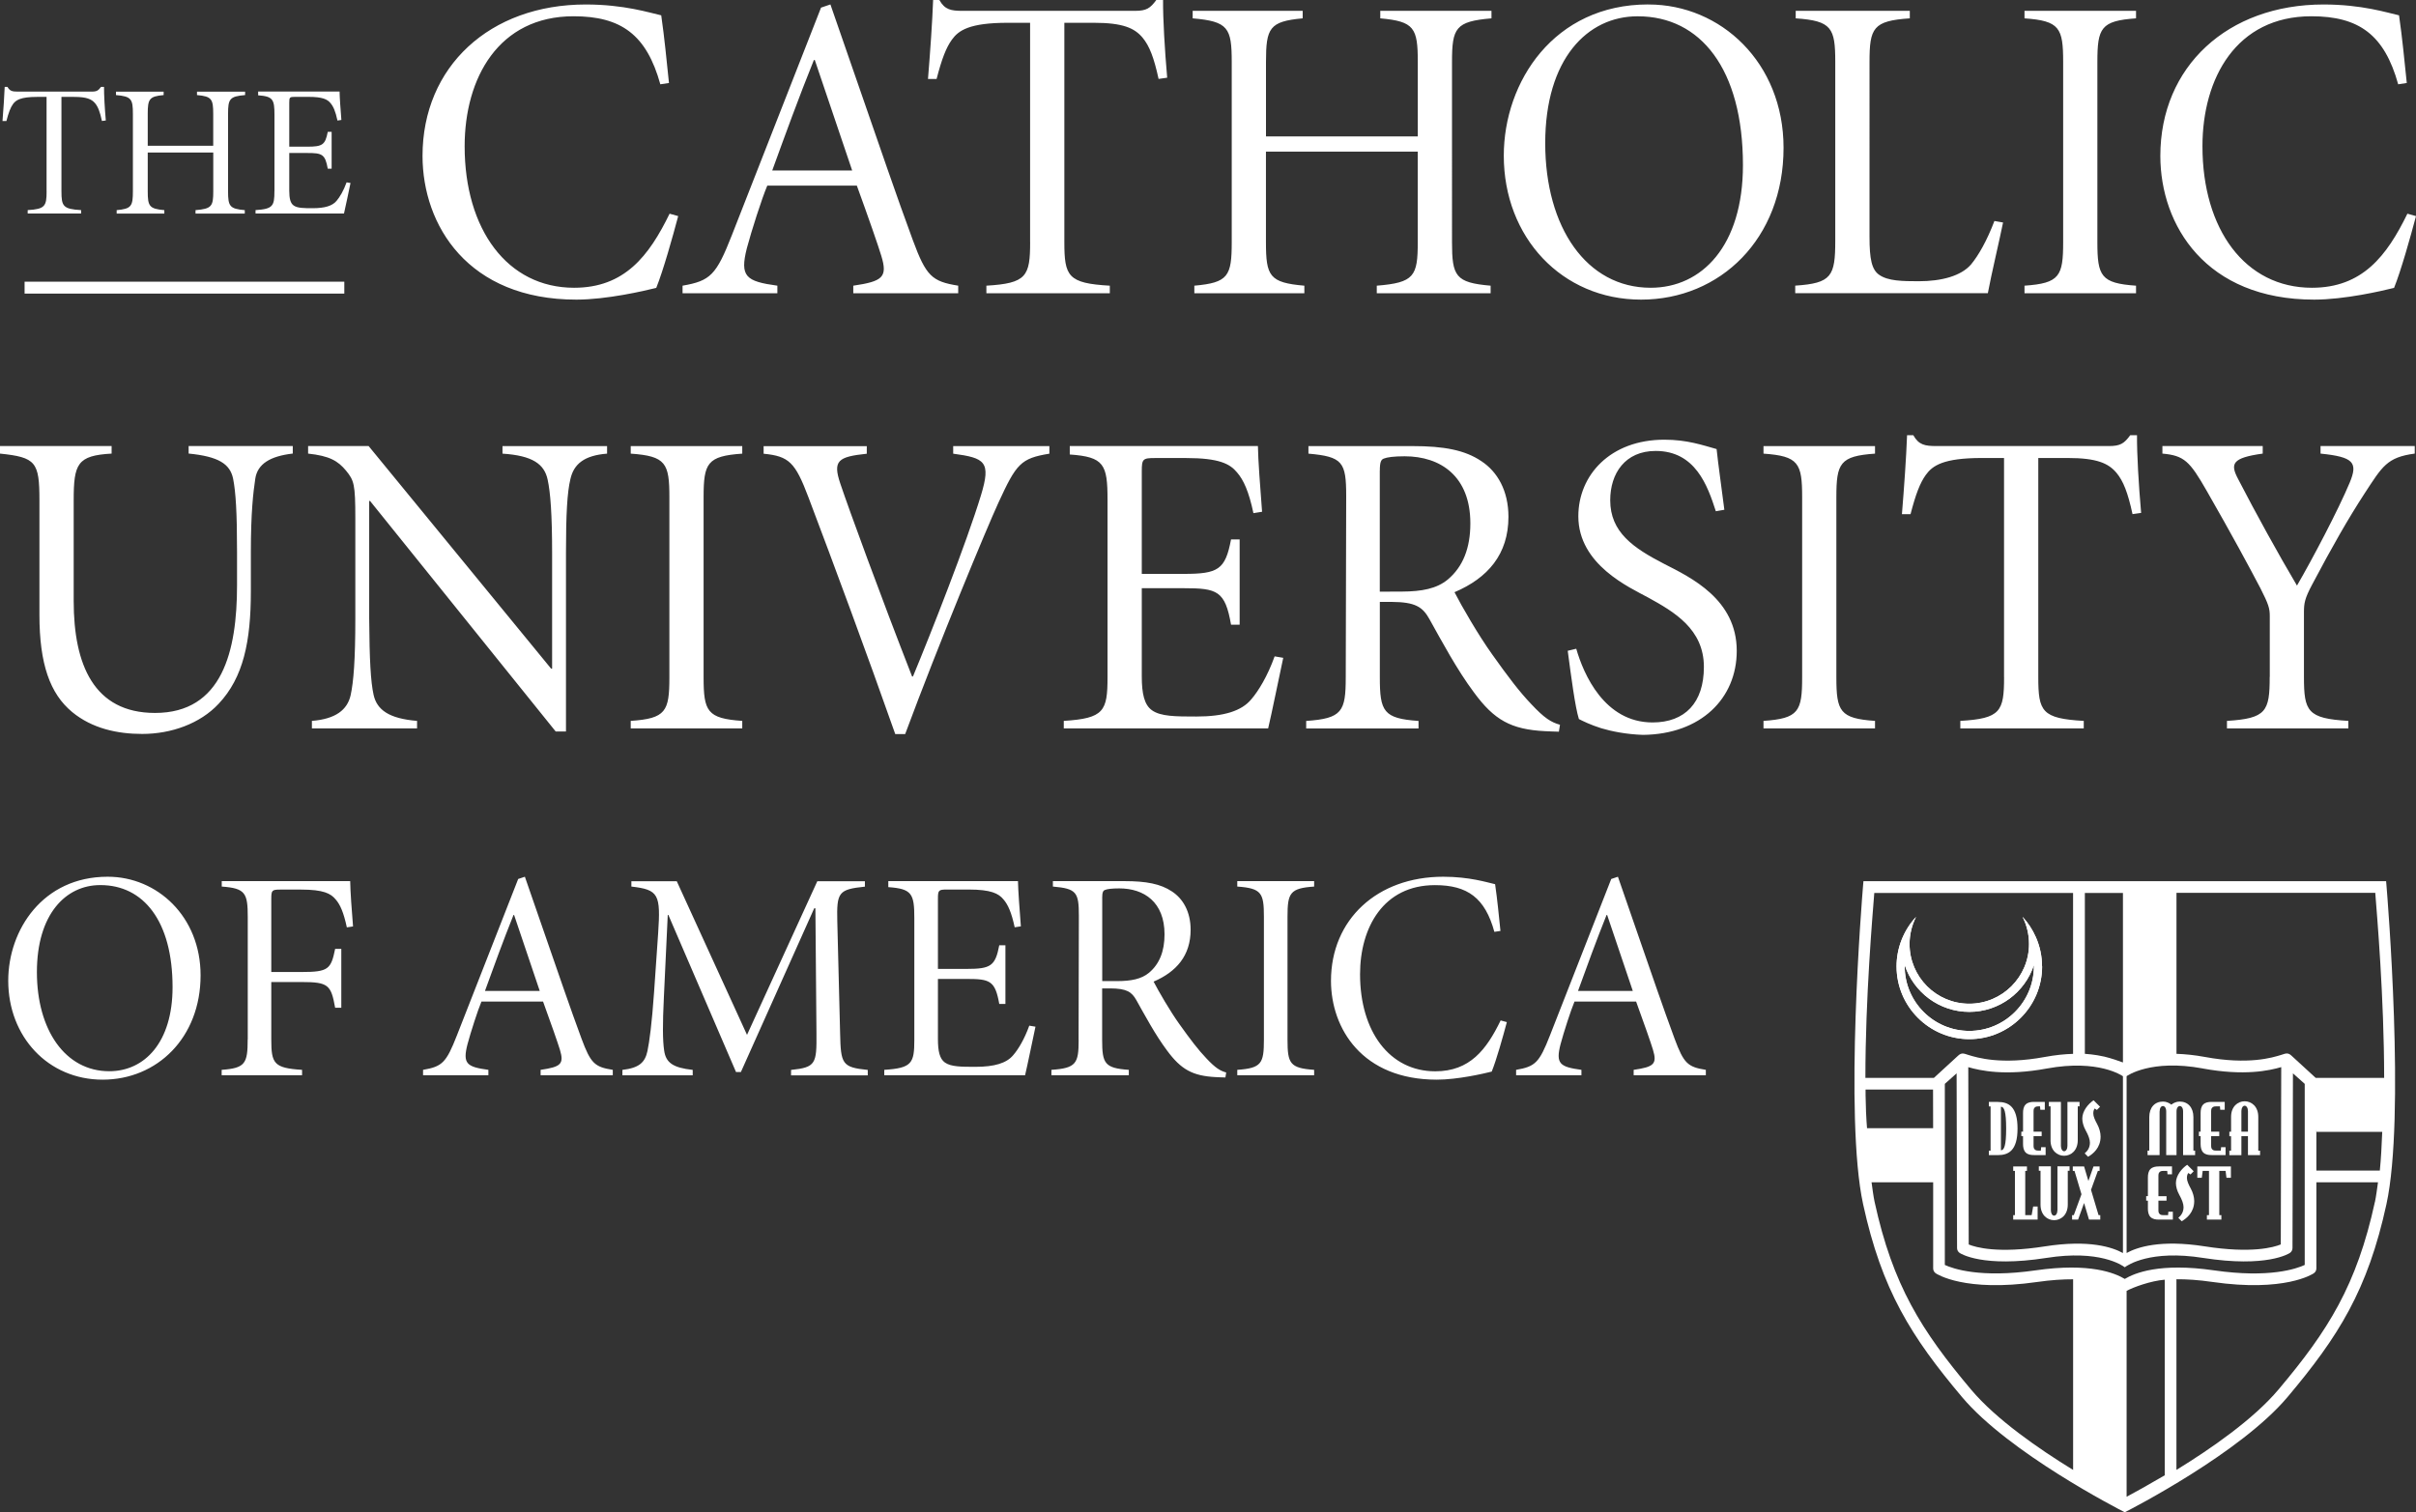 <?xml version="1.0" encoding="UTF-8"?>
<svg id="Layer_1" data-name="Layer 1" xmlns="http://www.w3.org/2000/svg" viewBox="0 0 592.5 370.97">
  <rect x="0" y="0" width="592.5" height="370.97" fill="#333333" stroke="none"/>
  <defs>
    <style>
      .cls-1 {
        fill: #fff;
      }
    </style>
  </defs>
  <path class="cls-1" d="M386.99,243.09c2.16-5.96,4.47-12.32,7-18.63h.15l6.29,18.63h-13.45ZM401.24,245.69c1.92,5.26,3.63,10.14,4.13,11.81,1.07,3.52.24,4.22-4.73,4.94v1.33h17.7v-1.33c-4.45-.7-5.41-1.58-7.66-7.63-2.72-7.33-5.88-16.59-9.09-25.85l-4.81-13.89-1.64.55-15.03,38.38c-2.63,6.71-3.6,7.63-8.3,8.44v1.33h16.02v-1.33c-5.32-.72-6.35-1.5-5.12-6.29.77-2.88,2.5-8.28,3.42-10.46h15.11ZM367.97,228.35c-.44-4.22-.73-7.4-1.31-11.45-1.97-.44-6.27-1.83-12.72-1.83-16.18,0-27.53,10.47-27.53,25.55.02,11.7,7.66,24.23,25.96,24.23,5.08,0,11.44-1.47,13.46-1.98,1.16-2.86,2.76-8.57,3.71-12.14l-1.52-.41c-3.49,7.19-7.56,12.48-16.03,12.48-11.24,0-18.45-9.81-18.45-23.8,0-11.48,5.73-21.87,18.37-21.87,7.98,0,12.28,3.12,14.57,11.46l1.52-.23ZM309.96,255.08c0,5.79-.59,6.95-6.53,7.36v1.33h18.85v-1.33c-5.93-.41-6.53-1.56-6.53-7.36v-30.24c0-5.79.6-6.95,6.53-7.36v-1.33h-18.85v1.33c5.94.42,6.53,1.57,6.53,7.36v30.24ZM264.53,255.08c0,5.79-.59,6.95-6.68,7.36v1.33h18.98v-1.33c-5.94-.41-6.54-1.56-6.54-7.36v-12.62h2.01c3.98.03,5.23.83,6.38,2.88,2.06,3.67,4.67,8.55,7.52,12.35,3.43,4.67,6.28,6.23,11.89,6.53.73.02,1.6.09,2.43.09l.19-1.22c-1.51-.42-2.67-1.14-4.84-3.45-1.99-2.07-3.93-4.63-6.61-8.38-2.3-3.2-5.14-8.12-6.35-10.46,5.59-2.4,9.08-6.38,9.08-12.72,0-4.41-1.86-7.62-4.57-9.39-2.8-1.88-6.34-2.54-11.63-2.54h-17.58v1.33c5.79.51,6.37,1.38,6.37,7.17l-.07,30.43ZM270.3,220.35c0-1.47.22-1.85.66-2.03.57-.24,1.68-.39,3.53-.39,6.08,0,11.1,3.36,11.1,11.27,0,4.14-1.24,7.27-3.8,9.42-1.87,1.56-4.4,2.04-7.76,2.05h-3.72s0-20.32,0-20.32ZM224.23,255.07c0,5.75-.59,6.94-7.37,7.37v1.33h34.53c.58-2.4,1.95-9.16,2.55-11.92l-1.52-.25c-1.19,3.33-2.72,5.84-3.94,7.24-1.63,1.97-4.63,2.86-9.24,2.86-3.52,0-6.03-.01-7.5-1.05-1.29-.91-1.72-2.77-1.72-5.75v-14.76h7.05c5.71,0,6.98.42,7.99,6.13h1.51v-14.39h-1.51c-.97,5.1-2.1,5.8-7.99,5.8h-7.05v-17.22c0-2.09.16-2.25,2.25-2.25h5.27c5.5,0,7.36.97,8.54,2.41,1.11,1.26,1.99,3.23,2.76,6.85l1.52-.23c-.31-4.02-.68-8.92-.71-11.09h-31.8v1.47c5.79.41,6.38,1.62,6.38,7.6v29.85ZM154.84,216.15v1.33c6.71.77,7.21,1.91,6.56,11.51l-1,14.46c-.53,7.64-1.15,12.14-1.62,14.39-.61,2.81-2.04,4.13-6.14,4.61v1.33h17.24v-1.33c-4.86-.52-6.58-1.78-7-4.73-.38-2.53-.4-6.37-.07-13.09l.95-20.19h.15l16.59,38.53h1.2l17.98-40.16h.29l.26,30.64c.07,7.52-.16,8.38-6.23,9.01v1.33h18.81v-1.33c-6.35-.63-6.61-1.48-6.78-9.01l-.69-27.41c-.17-7.17.28-7.86,6.77-8.54v-1.33h-11.67l-17.24,37.69-17.23-37.69h-11.12ZM118.93,243.09c2.16-5.96,4.47-12.32,7-18.63h.15l6.29,18.63h-13.45ZM133.18,245.69c1.92,5.26,3.62,10.14,4.13,11.81,1.07,3.52.24,4.22-4.73,4.94v1.33h17.7v-1.33c-4.45-.7-5.41-1.58-7.66-7.63-2.72-7.33-5.88-16.59-9.09-25.85l-4.81-13.89-1.64.55-15.03,38.38c-2.63,6.71-3.6,7.63-8.3,8.44v1.33h16.02v-1.33c-5.32-.72-6.35-1.5-5.12-6.29.77-2.88,2.5-8.28,3.42-10.46h15.11ZM60.74,254.98c0,5.9-.59,7.05-6.38,7.46v1.33h19.72v-1.33c-6.95-.43-7.55-1.56-7.55-7.46v-14.08h7.43c6.58,0,7.22.71,8.23,6.31h1.51v-14.45h-1.51c-1.02,4.99-1.65,5.68-8.23,5.68h-7.43v-17.97c0-2.09.18-2.25,2.26-2.25h4.98c5.59,0,7.36.97,8.55,2.42,1.11,1.26,1.95,3.18,2.74,6.85l1.52-.23c-.31-3.83-.67-8.59-.7-11.12h-31.5v1.34c5.79.42,6.38,1.57,6.38,7.47v30.02ZM24.64,217.12c10.55,0,17.68,8.83,17.68,25.03,0,13.58-6.87,20.63-15.53,20.63-10.8,0-17.74-10.14-17.74-24.32s7.06-21.34,15.52-21.34h.07ZM26.37,215.07c-15.87,0-24.35,13.04-24.35,25.5,0,13.76,9.79,24.28,23.15,24.28s24.02-10.29,24.02-25.6c0-14.41-10.63-24.18-22.75-24.18h-.07Z"/>
  <path class="cls-1" d="M556.62,166.03c0,8.48-.83,10.21-10.48,10.81v1.85h29.77v-1.85c-10.05-.59-10.89-2.33-10.89-10.81v-15.95c.02-2.04.14-3.19,2.02-6.7,4.9-9.27,8.77-16.06,12.86-22.35,4.32-6.57,5.42-8.85,12.29-9.76v-1.85h-23.1v1.85c8.16.83,9.2,2.2,7.15,7.13-2.79,6.66-9.08,18.62-12.93,25.25-4.61-7.78-10.08-17.72-14.44-26.15-1.96-3.73-1.53-5.18,6.04-6.23v-1.85h-24.6v1.85c5.35.48,6.71,1.87,10.86,9.13,6.36,11.09,10.26,18.36,13.17,23.89,1.99,3.92,2.3,4.95,2.3,6.8v14.94ZM491.48,166.12c0,8.41-.87,10.14-10.73,10.72v1.85h30.27v-1.85c-10.29-.58-11.15-2.31-11.15-10.72v-53.77h7.23c7.14,0,10,1.3,11.97,3.67,1.65,1.99,2.76,4.8,3.91,10.1l2.11-.3c-.6-6.86-1.05-14.44-1.01-19.06h-1.66c-1.48,2.02-2.41,2.66-5.19,2.66h-42.34c-2.83,0-4.33-.27-5.67-2.66h-1.53c-.21,5.58-.7,12.45-1.26,19.37h2.11c1.27-4.89,2.32-7.66,3.76-9.65,1.63-2.26,4.27-4.13,13.72-4.13h5.45v53.77ZM441.96,166.14c0,8.38-.86,10.11-9.48,10.7v1.85h27.35v-1.85c-8.61-.59-9.48-2.33-9.48-10.7v-44.15c0-8.38.87-10.11,9.48-10.71v-1.85h-27.35v1.85c8.62.6,9.48,2.34,9.48,10.71v44.15ZM384.47,159.64c.84,6.33,1.81,13.79,2.74,16.75,1.07.54,2.8,1.4,5.44,2.24,2.55.77,6.14,1.5,10.26,1.64,14.18-.14,23.01-8.92,23.01-20.61,0-12.66-11.26-18-17.81-21.34-7.52-3.89-13.22-7.74-13.22-15.6,0-6.6,3.66-12.1,11.14-12.1,9.72,0,12.72,8.46,14.76,14.79l2.09-.36c-.85-6.65-1.48-10.94-1.9-14.89-3.45-.96-7.25-2.3-12.8-2.3-13.31,0-21.11,8.73-21.11,18.78,0,11.9,12.61,17.48,17.05,19.9,6.44,3.54,13.74,7.77,13.74,17.06,0,8.79-4.64,13.62-12.58,13.62-11.84,0-16.94-11.88-18.72-18.08l-2.08.5ZM330.03,166.14c0,8.38-.86,10.11-9.7,10.71v1.85h27.55v-1.85c-8.62-.59-9.49-2.33-9.49-10.71v-18.49h2.86c5.81.03,7.63,1.21,9.3,4.22,3,5.37,6.76,12.43,10.94,18.01,4.94,6.73,9.05,9.05,17.37,9.48,1.04.03,2.26.12,3.44.13l.27-1.7c-2.18-.61-3.83-1.63-7.01-5.03-2.91-3.03-5.77-6.81-9.63-12.25-3.34-4.66-7.47-11.8-9.23-15.24,8.16-3.47,13.23-9.29,13.23-18.49,0-6.41-2.7-11.06-6.62-13.64-4.05-2.74-9.19-3.71-16.92-3.71h-25.51v1.85c8.4.75,9.26,2.05,9.26,10.42l-.11,44.44ZM338.39,115.45c0-2.14.32-2.69.95-2.95.83-.34,2.45-.57,5.13-.57,8.85,0,16.12,4.92,16.12,16.45,0,6.07-1.81,10.64-5.51,13.76-2.73,2.28-6.42,2.96-11.29,2.98l-5.41.02v-29.69ZM271.61,166.12c0,8.32-.86,10.1-10.73,10.72v1.85h50.12c.85-3.52,2.81-13.24,3.7-17.32l-2.11-.36c-1.74,4.85-3.96,8.49-5.73,10.54-2.38,2.88-6.75,4.22-13.46,4.22-5.12,0-8.76-.01-10.9-1.54-1.86-1.33-2.49-4.01-2.49-8.32v-21.62h10.24c8.26,0,10.2.62,11.65,8.96h2.11v-20.93h-2.11c-1.41,7.43-3.13,8.46-11.65,8.46h-10.24v-25.16c0-3.03.24-3.26,3.26-3.26h7.62c8.09,0,10.76,1.43,12.48,3.53,1.61,1.85,2.9,4.7,4.02,9.99l2.12-.34c-.45-5.79-.98-12.87-1.02-16.12h-46.14v2.07c8.4.59,9.26,2.41,9.26,11.08v43.54ZM221.99,180.06c8.26-22.26,19.95-50.41,22.86-56.74,4.41-9.59,5.47-10.88,12.5-12.03v-1.86h-23.59v1.86c7.8,1.06,9.34,1.92,6.81,10.21-3.55,11.67-12.19,33.64-16.68,44.45h-.21c-7.71-19.74-15.44-40.88-17.6-47.31-1.91-5.67-.55-6.59,6.49-7.34v-1.86h-25.3v1.86c6.25.61,7.75,2.11,11,10.71,6.37,16.83,14.31,38.27,21.28,58.06h2.43ZM164.16,166.14c0,8.38-.86,10.11-9.48,10.7v1.85h27.35v-1.85c-8.61-.59-9.48-2.33-9.48-10.7v-44.15c0-8.38.86-10.11,9.48-10.71v-1.85h-27.35v1.85c8.62.6,9.48,2.34,9.48,10.71v44.15ZM87.14,151.66c0,10.26-.43,15.58-1.15,18.88-.82,3.6-3.66,5.83-9.5,6.3v1.85h25.79v-1.85c-6.92-.57-9.84-2.72-10.66-6.39-.71-3.21-1.01-8.53-1.08-18.79v-28.76h.22l45.52,56.54h2.52v-43.71c0-9.63.3-14.92,1.08-18.18.83-3.76,3.43-5.83,9-6.27v-1.85h-25.65v1.85c7.37.48,10.25,2.55,11.07,6.36.69,3.18,1.1,8.47,1.1,18.09v28.31h-.23l-44.77-54.62h-14.84v1.85c5.22.56,7.31,1.77,9.31,4.19,1.96,2.41,2.27,3.31,2.27,11.67v24.52ZM9.67,150.84c0,12.06,2.6,19.34,8.03,23.83,4.87,4.02,11.06,5.37,17.17,5.37,7.1,0,14.2-2.51,18.76-7.41,6.06-6.43,7.89-15.29,7.89-27.56v-9.64c0-9.75.59-14.68,1.08-17.97.53-3.66,3.66-5.56,9.2-6.2v-1.85h-25.54v1.85c7.33.72,10.16,2.53,10.91,6.18.65,3.3.96,8.24.96,17.91v8.25c0,16.08-3.59,31.29-20.11,31.29-14.99,0-19.95-11.82-19.95-27.46v-24.69c0-9,.88-10.99,9.3-11.47v-1.85H0v1.85c8.8.92,9.67,2.04,9.67,11.47v28.1Z"/>
  <path class="cls-1" d="M590.24,20.37c-.64-6.1-1.06-10.72-1.9-16.61-2.86-.63-9.08-2.66-18.5-2.66-23.55,0-40.04,15.24-40.04,37.16.02,17.01,11.13,35.24,37.74,35.24,7.4,0,16.65-2.14,19.58-2.88,1.69-4.18,4.01-12.45,5.38-17.61l-2.11-.59c-5.07,10.4-11.06,18.17-23.42,18.17-16.4,0-26.84-14.35-26.84-34.71,0-16.7,8.3-31.89,26.71-31.89,11.7,0,17.91,4.55,21.29,16.69l2.11-.32ZM505.97,59.37c0,8.38-.86,10.11-9.48,10.71v1.85h27.35v-1.85c-8.61-.6-9.48-2.33-9.48-10.71V15.22c0-8.38.86-10.11,9.48-10.72v-1.85h-27.35v1.85c8.62.61,9.48,2.34,9.48,10.72v44.15ZM450.08,59.01c0,8.74-.87,10.47-9.82,11.06v1.85h47.24c.79-4.31,2.96-13.47,3.73-17.34l-2.12-.37c-1.85,4.87-3.89,8.43-5.74,10.67-2.43,2.81-7.2,4.11-12.81,4.11-4.06,0-7.54-.06-9.69-1.56-1.86-1.27-2.39-3.91-2.39-9.32V15.22c0-8.38.87-10.11,9.88-10.72v-1.85h-27.98v1.85c8.84.61,9.7,2.34,9.7,10.72v43.79ZM401.68,4c15.35,0,25.76,12.93,25.76,36.51,0,19.75-10.03,30.08-22.63,30.08-15.73,0-25.86-14.82-25.86-35.46s10.32-31.13,22.62-31.13h.11ZM404.2,1.09c-23.09,0-35.41,18.97-35.41,37.11,0,20,14.23,35.3,33.67,35.3s34.94-14.98,34.94-37.24c0-20.94-15.45-35.16-33.09-35.16h-.11ZM310.47,33.47V15.22c0-8.38.85-9.97,9-10.72v-1.85h-26.98v1.85c8.74.75,9.58,2.34,9.58,10.72v44.15c0,8.38-.85,9.97-9.17,10.71v1.85h26.98v-1.85c-8.57-.74-9.42-2.33-9.42-10.71v-22.18h37.23v22.18c0,8.38-.84,9.97-10.05,10.71v1.85h27.92v-1.85c-8.63-.74-9.47-2.33-9.47-10.71V15.22c0-8.38.85-9.97,9.68-10.72v-1.85h-27.27v1.85c8.35.75,9.2,2.34,9.2,10.72v18.24h-37.23ZM252.63,59.36c0,8.41-.87,10.14-10.73,10.72v1.85h30.27v-1.85c-10.29-.58-11.15-2.31-11.15-10.72V5.59h7.23c7.14,0,10,1.3,11.97,3.67,1.65,1.99,2.76,4.8,3.91,10.1l2.11-.3c-.6-6.86-1.05-14.44-1.01-19.06h-1.66c-1.48,2.02-2.41,2.66-5.19,2.66h-42.34c-2.83,0-4.33-.27-5.67-2.66h-1.53c-.21,5.58-.7,12.45-1.26,19.37h2.11c1.27-4.89,2.32-7.66,3.76-9.65,1.63-2.26,4.27-4.13,13.72-4.13h5.45v53.77ZM189.38,41.83c3.15-8.66,6.51-17.93,10.22-27.11h.22l9.17,27.11h-19.61ZM210.13,45.53c2.82,7.76,5.27,14.79,6.01,17.26,1.58,5.2.34,6.23-6.88,7.29v1.85h25.73v-1.85c-6.45-1.04-7.86-2.34-11.12-11.15-3.96-10.7-8.54-24.16-13.22-37.64l-7-20.2-2.3.78-21.88,55.85c-3.83,9.76-5.25,11.17-12.08,12.36v1.85h23.25v-1.85c-7.72-1.06-9.25-2.22-7.48-9.2,1.12-4.21,3.63-12.08,5.01-15.35h21.97ZM164.06,20.37c-.64-6.1-1.06-10.72-1.9-16.61-2.86-.63-9.08-2.66-18.5-2.66-23.55,0-40.04,15.24-40.04,37.16.02,17.01,11.13,35.24,37.74,35.24,7.4,0,16.65-2.14,19.58-2.88,1.69-4.18,4.01-12.45,5.38-17.61l-2.11-.59c-5.07,10.4-11.06,18.17-23.42,18.17-16.4,0-26.84-14.35-26.84-34.71,0-16.7,8.3-31.89,26.71-31.89,11.7,0,17.91,4.55,21.28,16.69l2.11-.32Z"/>
  <path class="cls-1" d="M67.3,46.91c0,3.62-.37,4.36-4.63,4.63v.84h21.69c.37-1.5,1.22-5.75,1.6-7.49l-.96-.16c-.75,2.09-1.71,3.67-2.47,4.55-1.03,1.24-2.91,1.79-5.8,1.79-2.21,0-3.78,0-4.71-.66-.81-.57-1.08-1.74-1.08-3.62v-9.26h4.43c3.59,0,4.38.26,5.01,3.85h.95v-9.04h-.95c-.61,3.2-1.31,3.64-5.01,3.64h-4.43v-10.81c0-1.31.1-1.41,1.41-1.41h3.32c3.45,0,4.62.61,5.36,1.51.7.79,1.25,2.03,1.73,4.3l.96-.15c-.2-2.52-.43-5.6-.44-6.97h-19.97v.93c3.63.26,4,1.01,4,4.77v18.74ZM36.23,35.76v-7.82c0-3.64.37-4.3,3.9-4.62v-.84h-11.69v.84c3.79.32,4.15.98,4.15,4.62v18.99c0,3.64-.37,4.3-3.98,4.62v.84h11.69v-.84c-3.7-.32-4.07-.98-4.07-4.62v-9.52h16.07v9.52c0,3.64-.36,4.3-4.35,4.62v.84h12.08v-.84c-3.73-.32-4.1-.98-4.1-4.62v-18.99c0-3.64.36-4.3,4.18-4.62v-.84h-11.8v.84c3.61.32,3.98.98,3.98,4.62v7.82h-16.07ZM11.43,46.91c0,3.66-.38,4.38-4.64,4.63v.84h13.1v-.84c-4.45-.25-4.82-.97-4.82-4.63v-23.14h3.11c3.07,0,4.29.55,5.14,1.56.71.85,1.19,2.07,1.68,4.35l.95-.13c-.26-2.94-.45-6.22-.44-8.23h-.74c-.64.87-1.04,1.15-2.24,1.15H4.28c-1.22,0-1.86-.12-2.45-1.15h-.68c-.09,2.43-.31,5.39-.54,8.37h.96c.55-2.1,1-3.31,1.62-4.16.7-.97,1.84-1.76,5.9-1.76h2.33v23.14Z"/>
  <polygon class="cls-1" points="6.03 69.1 6.03 69.1 6.03 72.02 84.44 72.02 84.44 69.1 6.03 69.1"/>
  <g>
    <path class="cls-1" d="M500.79,237.05c0-2.5-.53-4.93-1.51-7.15-.81-1.84-1.91-3.53-3.28-5.01h0s0,0,0,0c1.04,2.04,1.6,4.33,1.6,6.67,0,8.08-6.58,14.66-14.66,14.66-4.03,0-7.68-1.63-10.33-4.27,0,0-.02-.02-.02-.02,0,0-.02-.02-.02-.02-2.64-2.65-4.27-6.31-4.27-10.33,0-2.34.56-4.62,1.6-6.67,0,0,0,0,0,0h0c-3.03,3.26-4.79,7.6-4.79,12.15,0,9.84,8.01,17.85,17.85,17.85s17.85-8.01,17.85-17.85ZM467.11,237.05c0-.1,0-.2,0-.3,2.19,6.65,8.46,11.47,15.84,11.47s13.65-4.82,15.84-11.47c0,.1,0,.2,0,.3,0,8.73-7.11,15.84-15.84,15.84s-15.84-7.1-15.84-15.84Z"/>
    <path class="cls-1" d="M489.95,270.31h-2.2v1.1h.42v10.85h-.42v1.1h2.2c2.58,0,4.83-1.06,4.83-6.52s-2.25-6.52-4.83-6.52ZM490.71,282.17v-10.68c.79,0,1.28,1.15,1.28,5.34s-.49,5.34-1.28,5.34Z"/>
    <path class="cls-1" d="M496.13,280.63c0,.78.14,1.57.64,2.08.51.51,1.23.64,2.08.64h2.82v-1.94h-1.1l-.07.84h-.59c-.51,0-.73-.1-.91-.29-.19-.19-.29-.4-.29-.91v-2.35h1.99v-1.1h-1.99v-5c0-.51.1-.73.29-.91.19-.19.4-.29.91-.29h.39l.07.84h1.1v-1.94h-2.62c-.85,0-1.57.13-2.08.64-.51.51-.64,1.3-.64,2.08v4.58h-.42v1.1h.42v1.92Z"/>
    <path class="cls-1" d="M502.87,279.7c0,2.55,1.66,3.82,3.33,3.82s3.35-1.27,3.35-3.82v-8.3h.44v-1.1h-2.97v10.79c0,.78-.37,1.32-.81,1.32s-.79-.54-.79-1.32v-10.79h-2.96v1.1h.42v8.3Z"/>
    <path class="cls-1" d="M512.53,280.29c0,1.17-.51,1.99-1.28,2.64l.83.83c1.2-.69,3.07-2.18,3.07-4.95,0-.98-.32-2.09-.83-3.04-.56-1.04-.96-1.89-.96-2.63,0-.61.15-.96.34-1.22l.54.36.78-.78-1.59-1.59c-1.33.88-2.77,2.63-2.77,4.48,0,.88.3,1.94.81,2.86.71,1.28,1.06,2.26,1.06,3.05Z"/>
    <path class="cls-1" d="M529.63,272.64c0-.84.36-1.32.8-1.32s.81.47.81,1.32v10.71h2.53v-10.71c0-.84.37-1.32.81-1.32s.8.47.8,1.32v10.71h2.95v-1.1h-.42v-8.21c0-2.38-1.35-3.82-3.38-3.82-.84,0-1.57.39-2.03.76-.46-.37-1.18-.76-2.03-.76-2.03,0-3.38,1.44-3.38,3.82v8.21h-.42v1.1h2.95v-10.71Z"/>
    <path class="cls-1" d="M539.68,280.63c0,.78.14,1.57.64,2.08.5.51,1.23.64,2.08.64h3.4v-1.94h-1.1l-.07.84h-1.17c-.51,0-.73-.1-.91-.29-.19-.19-.29-.4-.29-.91v-2.35h1.99v-1.1h-1.99v-5c0-.51.1-.73.29-.91.19-.19.41-.29.91-.29h.96l.07.84h1.1v-1.94h-3.19c-.84,0-1.57.13-2.08.64-.51.51-.64,1.3-.64,2.08v4.58h-.42v1.1h.42v1.92Z"/>
    <path class="cls-1" d="M549.68,278.71h1.61v4.65h2.97v-1.1h-.44v-8.29c0-2.55-1.67-3.82-3.34-3.82s-3.33,1.27-3.33,3.82v3.65h-.42v1.1h.42v3.55h-.42v1.1h2.95v-4.65ZM549.68,272.56c0-.78.36-1.32.8-1.32s.81.54.81,1.32v5.05h-1.61v-5.05Z"/>
    <polygon class="cls-1" points="498.24 298.08 496.67 298.08 496.67 287.23 497.09 287.23 497.09 286.13 493.72 286.13 493.72 287.23 494.14 287.23 494.14 298.08 493.72 298.08 493.72 299.18 499.71 299.18 499.71 295.97 498.61 295.97 498.24 298.08"/>
    <path class="cls-1" d="M504.56,296.89c0,.78-.37,1.32-.81,1.32s-.79-.54-.79-1.32v-10.79h-2.96v1.1h.42v8.3c0,2.55,1.66,3.82,3.33,3.82s3.35-1.27,3.35-3.82v-8.3h.44v-1.1h-2.97v10.79Z"/>
    <polygon class="cls-1" points="512.8 291.88 514.48 287.23 514.9 287.23 514.9 286.13 513.41 286.13 512.16 289.7 511.1 286.13 508.33 286.13 508.33 287.23 508.75 287.23 510.46 292.96 508.58 298.08 508.16 298.08 508.16 299.18 509.63 299.18 511.1 295.11 512.31 299.18 515.07 299.18 515.07 298.08 514.65 298.08 512.8 291.88"/>
    <path class="cls-1" d="M526.75,296.46c0,.78.13,1.57.64,2.08.51.51,1.23.64,2.08.64h3.4v-1.94h-1.1l-.07.84h-1.17c-.5,0-.73-.1-.91-.29-.19-.19-.29-.4-.29-.91v-2.35h1.99v-1.1h-1.99v-5c0-.51.1-.73.29-.91.18-.19.41-.29.91-.29h.96l.07.84h1.1v-1.94h-3.19c-.84,0-1.57.14-2.08.64-.51.51-.64,1.3-.64,2.08v4.58h-.42v1.1h.42v1.92Z"/>
    <path class="cls-1" d="M536.32,288.96c0-.61.15-.96.34-1.22l.54.36.78-.78-1.59-1.59c-1.33.88-2.77,2.63-2.77,4.48,0,.88.3,1.94.81,2.85.71,1.28,1.06,2.26,1.06,3.05,0,1.17-.51,1.99-1.28,2.64l.83.83c1.2-.69,3.07-2.18,3.07-4.95,0-.98-.32-2.09-.83-3.04-.56-1.04-.96-1.89-.96-2.63Z"/>
    <polygon class="cls-1" points="540.19 287.23 541.73 287.23 541.73 298.08 541.22 298.08 541.22 299.18 544.77 299.18 544.77 298.08 544.26 298.08 544.26 287.23 545.8 287.23 546.02 288.92 547.11 288.92 547.11 286.13 538.87 286.13 538.87 288.92 539.97 288.92 540.19 287.23"/>
    <path class="cls-1" d="M585.28,217.47l-.11-1.31h-128.18l-.11,1.31c-.19,2.3-4.64,56.51.03,77.93,4.6,21.09,11.78,32.48,24.26,47.31,11.5,13.66,38.21,27.4,39.91,28.26,1.7-.86,28.41-14.6,39.91-28.26,12.49-14.83,19.67-26.22,24.26-47.31,4.67-21.43.22-75.64.03-77.93ZM533.75,219.02h48.76c.42,5.42,2.17,25.67,2.18,45.39h-16.79s-5.07-4.64-5.96-5.47c-.88-.83-1.5-.47-2.45-.18-2.2.68-8.06,2.5-18.75.52-2.59-.48-4.9-.7-6.98-.77v-39.5ZM521.08,313.73c-2.39-1.43-8.51-4.03-21.9-2.1-13.56,1.95-20.26-.42-22.23-1.33v-44.42l2.89-2.58.11,42.87c0,.47.24.91.63,1.18.22.15,5.63,3.68,21.33,1.22,12.9-2.03,18.45,1.75,19.17,2.3.72-.55,6.27-4.33,19.17-2.3,15.69,2.46,21.11-1.07,21.33-1.22.39-.27.63-.71.63-1.18l.11-42.87,2.89,2.58v44.42c-1.97.92-8.67,3.29-22.23,1.33-13.39-1.93-19.5.67-21.9,2.1ZM540.21,262.11c10.2,1.88,16.35.5,19.24-.34l-.11,43.5c-1.73.71-7.17,2.27-18.65.47-10.94-1.72-16.65.24-19.16,1.63v-43.38c.09-.05,5.89-4.25,18.68-1.89ZM511.28,219.05h9.35s0,41.58,0,41.58c-.88-.33-2.88-1.04-4.59-1.44-2.27-.53-4.75-.68-4.75-.68v-39.46ZM520.63,264v43.38c-2.52-1.4-8.23-3.35-19.17-1.63-11.48,1.8-16.91.24-18.65-.47l-.11-43.5c2.89.84,9.04,2.22,19.24.34,12.79-2.36,18.58,1.84,18.69,1.89ZM459.64,219.05h48.76v39.47c-2.07.06-4.38.29-6.98.77-10.69,1.97-16.55.16-18.75-.52-.95-.29-1.57-.65-2.45.18-.88.83-5.96,5.47-5.96,5.47h-16.79c0-19.72,1.76-39.94,2.18-45.37ZM457.62,272.48c-.13-2.96-.11-5.2-.11-5.2h16.55l.02,9.47h-16.21c-.06-.71-.17-2.21-.26-4.28ZM508.4,360.58c-8.47-5.2-18.88-12.41-25.02-19.71-12.18-14.47-19.19-25.57-23.66-46.07-.28-1.31-.53-3.22-.74-4.77h15.11v21.13c0,.47.24.92.63,1.19.28.19,7.13,4.68,24.88,2.13,3.42-.49,6.34-.67,8.81-.66v46.77ZM530.88,361.9c-3.95,2.32-7.63,4.36-9.35,5.27v-50.51c1.57-.87,5.93-2.47,9.35-2.74v47.98ZM582.43,294.8c-4.47,20.51-11.47,31.61-23.66,46.07-6.15,7.3-16.55,14.51-25.02,19.71v-46.77c2.47-.02,5.39.16,8.81.66,17.74,2.56,24.6-1.93,24.88-2.13.39-.27.63-.71.63-1.19v-21.13h15.11c-.22,1.55-.46,3.47-.74,4.77ZM568.07,287.16v-9.94h.03v.43h16.12c-.14,3.45-.29,6.52-.59,9.5h-15.56Z"/>
    <path class="cls-1" d="M500.79,237.05c0-2.5-.53-4.93-1.51-7.15-.81-1.84-1.91-3.53-3.28-5.01h0s0,0,0,0c1.04,2.04,1.6,4.33,1.6,6.67,0,8.08-6.58,14.66-14.66,14.66-4.03,0-7.68-1.63-10.33-4.27,0,0-.02-.02-.02-.02,0,0-.02-.02-.02-.02-2.64-2.65-4.27-6.31-4.27-10.33,0-2.34.56-4.62,1.6-6.67,0,0,0,0,0,0h0c-3.03,3.26-4.79,7.6-4.79,12.15,0,9.84,8.01,17.85,17.85,17.85s17.85-8.01,17.85-17.85ZM467.11,237.05c0-.1,0-.2,0-.3,2.19,6.65,8.46,11.47,15.84,11.47s13.65-4.82,15.84-11.47c0,.1,0,.2,0,.3,0,8.73-7.11,15.84-15.84,15.84s-15.84-7.1-15.84-15.84Z"/>
  </g>
</svg>